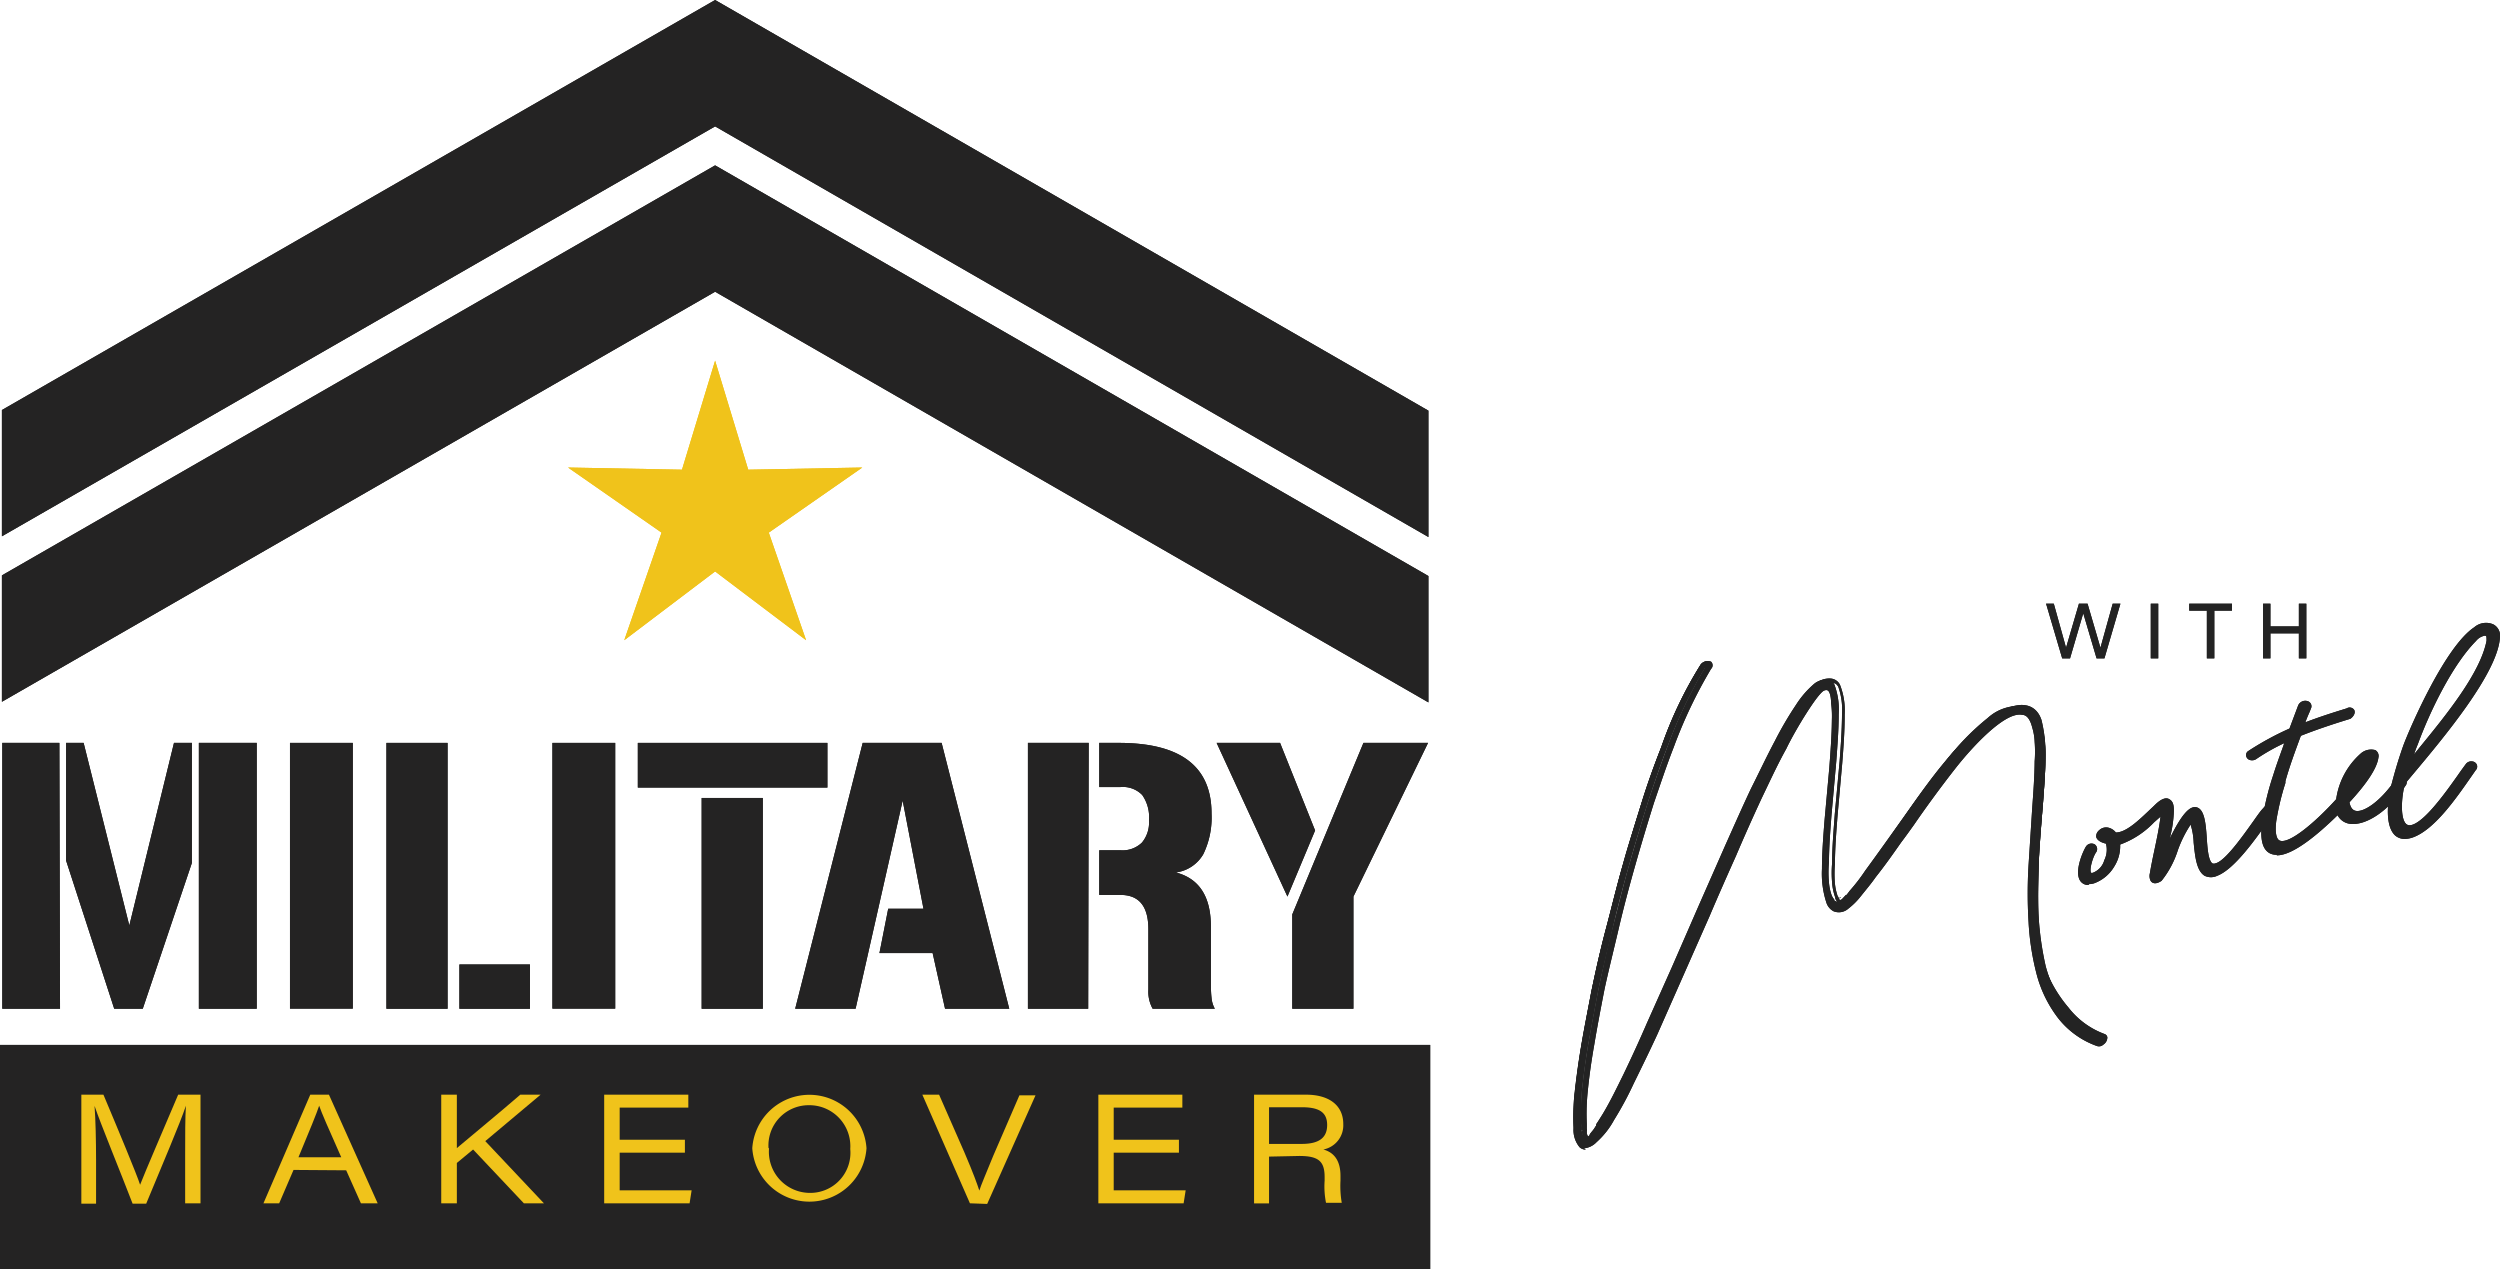 <?xml version="1.0" encoding="UTF-8"?> <svg xmlns="http://www.w3.org/2000/svg" width="197" height="100" viewBox="0 0 197 100"><defs><style> .a { fill: #242323; } .b { fill: #f0c31b; } .c { fill: #232323; } </style></defs><title>Asset 2</title><g><rect class="a" y="82.34" width="112.7" height="17.66"></rect><path class="b" d="M14.59,91.13c0-1.6,0-3.14.06-4h0c-.42,1.29-1.91,4.77-3.13,7.72H10.45c-.92-2.4-2.55-6.36-3-7.71h0c.08,1,.12,2.79.12,4.24v3.47H6.41V86.26H8.15c1.18,2.8,2.64,6.31,2.89,7.1h0c.41-1.06,1.89-4.48,3-7.1h1.76v8.56H14.59Z"></path><path class="b" d="M26.89,91.19c-1.05-2.36-1.54-3.48-1.74-4.06h0c-.18.56-.77,2-1.63,4.06Zm-3.76,1L22,94.82H20.76l3.69-8.56h1.47l3.84,8.56H28.44l-1.16-2.6Z"></path><path class="b" d="M34.77,86.26H36v4.21c1.31-1.11,3.41-2.83,5-4.21H42.6l-4.36,3.66,4.62,4.9H41.28l-4-4.24L36,91.64v3.18H34.77Z"></path><polygon class="b" points="53.97 90.83 48.83 90.83 48.83 93.8 54.5 93.8 54.34 94.82 47.61 94.82 47.61 86.26 54.24 86.26 54.24 87.28 48.83 87.28 48.83 89.81 53.97 89.81 53.97 90.83"></polygon><path class="b" d="M60.6,90.48A3.24,3.24,0,0,0,63.85,94,3.16,3.16,0,0,0,67,90.54a3.23,3.23,0,0,0-3.27-3.45,3.17,3.17,0,0,0-3.17,3.39m7.72,0a4.51,4.51,0,0,1-9,0,4.51,4.51,0,0,1,9,0"></path><path class="b" d="M76.43,94.82l-3.75-8.56H74L76,90.82c.72,1.69,1,2.47,1.17,3h0c.13-.42.52-1.33,1.1-2.75l2.06-4.76H81.6l-3.81,8.56Z"></path><polygon class="b" points="92.9 90.83 87.76 90.83 87.76 93.8 93.43 93.8 93.27 94.82 86.55 94.82 86.55 86.26 93.17 86.26 93.17 87.28 87.76 87.28 87.76 89.81 92.9 89.81 92.9 90.83"></polygon><path class="b" d="M100,90.14h2.58c1.34,0,2-.47,2-1.49s-.66-1.4-2-1.4H100Zm0,1v3.69H98.82V86.26h4.1c1.76,0,2.93.8,2.93,2.32a1.94,1.94,0,0,1-1.57,2c.57.16,1.35.59,1.35,2.08v.38a7.87,7.87,0,0,0,.1,1.74h-1.24a6.56,6.56,0,0,1-.11-1.74v-.29c0-1.26-.5-1.66-2-1.66Z"></path><path class="a" d="M20.23,79.49H15.67V58.54h4.56ZM9,79.49,5.21,67.82V58.54H6.59l3.6,14.39,3.52-14.39h1.41V68L11.25,79.49Zm-4.27,0H.18V58.54h4.5Z"></path><rect class="a" x="22.85" y="58.54" width="4.95" height="20.94"></rect><path class="a" d="M41.76,79.49H36.2V76h5.56Zm-6.49,0H30.45V58.54h4.82Z"></path><rect class="a" x="43.53" y="58.54" width="4.95" height="20.94"></rect><path class="a" d="M55.29,62.88h4.82V79.49H55.29Zm9.91-.82H50.26V58.54H65.2Z"></path><polygon class="a" points="74.2 58.54 79.53 79.49 74.47 79.49 73.49 75.1 69.3 75.1 69.99 71.61 72.77 71.61 71.13 63.09 67.42 79.49 62.66 79.49 67.98 58.54 74.2 58.54"></polygon><path class="a" d="M88.29,67a2.18,2.18,0,0,0,1.7-.61,2.47,2.47,0,0,0,.55-1.74,3.05,3.05,0,0,0-.53-2,2.12,2.12,0,0,0-1.72-.63H86.62V58.54h1.54q7.31,0,7.31,5.56a6.63,6.63,0,0,1-.65,3.21,2.94,2.94,0,0,1-2.16,1.44c1.84.48,2.76,1.9,2.76,4.28v4.61a8.77,8.77,0,0,0,.06,1.08,2.11,2.11,0,0,0,.25.77h-4.9A2.77,2.77,0,0,1,90.49,78V73.22c0-1.8-.73-2.7-2.2-2.7H86.62V67ZM85.75,79.49H81V58.54h4.79Z"></path><path class="a" d="M112.53,58.54l-5.88,12.11v8.84h-4.82V72.06l5.61-13.52Zm-8.9,6.9-2.18,5.21L95.87,58.54h5Z"></path><polygon class="b" points="56.35 28.42 58.96 37.01 67.95 36.84 60.58 41.97 63.52 50.45 56.35 45.03 49.19 50.45 52.13 41.97 44.76 36.84 53.74 37.01 56.35 28.42"></polygon><polygon class="a" points="112.56 45.39 56.35 13.03 56.35 13.03 56.35 13.03 0.15 45.34 0.15 55.3 56.35 22.99 112.56 55.35 112.56 45.39"></polygon><polygon class="a" points="112.56 32.36 56.35 0 56.35 0 56.35 0 0.15 32.31 0.15 42.26 56.35 9.96 112.56 42.32 112.56 32.36"></polygon><path class="c" d="M125.15,89.67s0,0,0,0Zm9.31-37.23a37.36,37.36,0,0,0-3,6.21c-.58,1.48-1.07,2.94-1.56,4.4-.51,1.62-1,3.23-1.46,4.85s-.91,3.3-1.31,5-.78,3.19-1.13,4.82c-.28,1.45-.57,3-.82,4.39-.21,1.24-.38,2.43-.51,3.66a19.51,19.51,0,0,0-.08,2.64l.06.47s0,.11,0,.19.07.11,0,0,0,.08,0,.12l.08.26.11.09v0l.11.09h0l0,0h0a.07.07,0,0,0,0,0l.08,0s0,0,.05,0l.19-.19h0s0,0,0,0l0-.06.15-.19a2.3,2.3,0,0,0,.3-.42.26.26,0,0,0,.06-.09s0,0,0-.09l.16-.24.37-.59c.6-1,1.11-2.07,1.62-3.1.64-1.33,1.23-2.61,1.83-4l2-4.48,2.11-4.84,2.11-4.79c.65-1.45,1.31-2.95,2-4.41.63-1.25,1.21-2.49,1.88-3.75a27.56,27.56,0,0,1,1.68-2.87,7.4,7.4,0,0,1,1.46-1.67,1.45,1.45,0,0,1,1-.28.71.71,0,0,1,.56.4,5.59,5.59,0,0,1,.33,2.31c0,1.24-.1,2.45-.19,3.7l-.37,4.15c-.1,1.29-.2,2.58-.21,3.86a8.43,8.43,0,0,0,0,1.51,3.91,3.91,0,0,0,.22,1.06,1.22,1.22,0,0,0,.2.32s0,.11,0,.07,0,0,0,0l.15.09s0,0,0,0l.08,0s0,0,0,0l.12,0s.05,0,.1-.1,0,0,0,0,.09-.06.13-.06l.34-.36s-.05,0,0,0a.07.07,0,0,1,.05,0l.25-.33a14.24,14.24,0,0,0,1.21-1.57c1-1.37,2-2.77,3-4.18s2.1-3,3.28-4.41A19,19,0,0,1,157,56.5c1.83-1.35,3.38-1.25,3.87.24a11.09,11.09,0,0,1,.32,2.67c0,1.24-.1,2.5-.19,3.75-.12,1.46-.25,2.92-.32,4.32s-.09,3-.05,4.47a24.21,24.21,0,0,0,.57,4.18,10.81,10.81,0,0,0,1.58,3.4,6.49,6.49,0,0,0,2.94,2.15c.27.1-.21.65-.44.54a6.6,6.6,0,0,1-2.92-2.08,9.54,9.54,0,0,1-1.67-3.34,21.38,21.38,0,0,1-.65-4.16,39.07,39.07,0,0,1,0-4.46l.28-4.36c.1-1.3.19-2.55.21-3.83a9.85,9.85,0,0,0,0-1.54,4.93,4.93,0,0,0-.21-1.19c-.87-3.44-5.07,1.33-6.43,3.09-1.19,1.5-2.27,3-3.3,4.5s-1.9,2.75-2.91,4.09c-.36.51-.76,1-1.15,1.48a5.16,5.16,0,0,1-1,.93.92.92,0,0,1-.93.2,1,1,0,0,1-.46-.54,7,7,0,0,1-.33-2.59c0-1.24.1-2.49.2-3.79l.37-4.18c.1-1.25.19-2.51.2-3.74a7.86,7.86,0,0,0-.05-1.38c-.07-.71-.14-1.41-.82-1.22s-2.59,3.54-3.16,4.7c-.72,1.31-1.31,2.59-1.95,3.92-.7,1.51-1.36,3-2,4.5s-1.44,3.21-2.11,4.79l-2.11,4.79-2,4.49c-.59,1.28-1.22,2.57-1.86,3.86A26.61,26.61,0,0,1,127,88a6.46,6.46,0,0,1-1.31,1.76c-.38.36-.91.59-1.24.3s-.36-.91-.42-1.42a19.16,19.16,0,0,1,.08-2.6c.14-1.26.31-2.5.52-3.74.25-1.44.54-2.94.82-4.39s.7-3.22,1.13-4.82.83-3.33,1.32-5,.94-3.23,1.45-4.81,1-3,1.57-4.44A31.64,31.64,0,0,1,134,52.39c.25-.34.74-.32.48,0"></path><path class="c" d="M145.73,70.43h0Zm.43.11v0a.08.08,0,0,0,0,0Zm-1.19.2.1,0a.24.24,0,0,0-.1-.05Zm.13,0h0m0,0,0,.06h0l0-.06Zm-.16.13h0v0Zm.31.33v0l0,0h-.05Zm-1.32-17.39a.63.63,0,0,1,.38.11c.35.24.4.8.45,1.34a7.48,7.48,0,0,1,.05,1.41c0,1.24-.1,2.52-.19,3.75l-.38,4.18c-.09,1.18-.19,2.51-.2,3.77a6.75,6.75,0,0,0,.32,2.51.75.75,0,0,0,.35.42.58.58,0,0,0,.5-.06h0l-.2,0,0-.06-.09,0-.07,0h0a.34.34,0,0,1-.1-.16,1,1,0,0,1-.13-.21.22.22,0,0,0,0-.08,4.3,4.3,0,0,1-.25-1.18,8.75,8.75,0,0,1,0-1.53c0-1.28.12-2.6.21-3.87l.38-4.15c.09-1.19.18-2.42.19-3.68v-.08a5.37,5.37,0,0,0-.3-2.14c-.12-.17-.2-.26-.38-.27a.91.91,0,0,0-.54.11h.15m15.21,2a1.24,1.24,0,0,1,.27,0c.55.11.94.57,1.14,1.35a5.87,5.87,0,0,1,.21,1.23,10.37,10.37,0,0,1,0,1.58c0,1.22-.1,2.41-.21,3.83l-.28,4.35a38.53,38.53,0,0,0,0,4.43,21,21,0,0,0,.65,4.12A9.23,9.23,0,0,0,162.57,80a6.39,6.39,0,0,0,2.81,2,.45.45,0,0,0,.19-.16,6.81,6.81,0,0,1-2.94-2.18A11.23,11.23,0,0,1,161,76.19a25.64,25.64,0,0,1-.57-4.22c0-1.44,0-2.89.05-4.49.07-1.42.19-2.9.31-4.34.1-1.26.19-2.51.2-3.73v-.07a9.93,9.93,0,0,0-.31-2.54,1.36,1.36,0,0,0-.88-1,3.16,3.16,0,0,0-2.64.84l-.65.53a4.75,4.75,0,0,1,2.63-1.39m-16.42-1c-.2.25-.39.51-.56.75l0,.07a29.25,29.25,0,0,0-1.66,2.84c-.45.84-.86,1.68-1.26,2.5l-.62,1.25c-.56,1.17-1.1,2.37-1.62,3.53l-.39.87-6.2,14.11c-.42,1-.84,1.87-1.26,2.78.37-.76.74-1.53,1.08-2.29l4.09-9.28c.62-1.44,1.33-3.06,2.11-4.79.61-1.39,1.31-3,2-4.5l.33-.7c.53-1.1,1-2.15,1.62-3.24a33.75,33.75,0,0,1,2.36-3.9M127.89,86l-.21.41.21-.41M125,89.59s0,0,0,0l0,0Zm0,.06h0Zm.49.12-.06,0a.09.09,0,0,0,.06,0m8.67-37.24a32.65,32.65,0,0,0-3.05,6.41c-.57,1.47-1.06,2.93-1.56,4.43s-1,3.19-1.45,4.8c-.5,1.76-.93,3.4-1.31,5s-.76,3.11-1.09,4.62l0,.2c-.26,1.35-.57,2.9-.82,4.38-.21,1.24-.38,2.46-.52,3.72a17.88,17.88,0,0,0-.07,2.57v.12a1.94,1.94,0,0,0,.33,1.15c.14.12.35.08.57,0h0l0,0h-.18l-.11-.1,0-.07-.08-.06-.06-.1-.09-.3a.26.26,0,0,1,0-.17l0,0a.28.28,0,0,0,0-.09.12.12,0,0,0,.05.09l-.07-.14-.06-.46a19.43,19.43,0,0,1,.08-2.69c.13-1.23.3-2.43.51-3.67.26-1.51.57-3.11.82-4.41.32-1.48.69-3.16,1.13-4.83s.82-3.28,1.32-5,.94-3.22,1.46-4.86c.48-1.44,1-2.92,1.56-4.41a37.33,37.33,0,0,1,2.86-6m-9.36,37.93a.71.71,0,0,1-.5-.19,2.14,2.14,0,0,1-.48-1.44l0-.12a17.66,17.66,0,0,1,.08-2.65c.14-1.28.31-2.51.52-3.75.25-1.49.56-3,.82-4.4l.05-.21c.33-1.51.67-3.09,1.08-4.63s.82-3.25,1.32-5c.43-1.62,1-3.27,1.46-4.82s1-3,1.57-4.45a32.3,32.3,0,0,1,3.1-6.52.68.68,0,0,1,.84-.27.39.39,0,0,1,0,.57,37,37,0,0,0-2.94,6.17c-.58,1.48-1.08,3-1.56,4.39-.51,1.63-1,3.26-1.45,4.84s-.92,3.33-1.31,5-.81,3.34-1.13,4.82c-.25,1.28-.56,2.88-.81,4.38-.22,1.24-.39,2.43-.51,3.64a17,17,0,0,0-.08,2.61l0,.4a.4.4,0,0,1,0,.19l0,.07v0a.62.62,0,0,1,0,.1l.06.17.06.06,0,.08a.18.18,0,0,1,.09-.08l.16-.17h0l0,0,.13-.17a2.77,2.77,0,0,0,.29-.4l.27-.43.37-.59c.59-1,1.11-2.08,1.61-3.08.64-1.34,1.22-2.6,1.83-4l6.59-15c.53-1.17,1.07-2.37,1.63-3.55l.62-1.25c.4-.82.81-1.66,1.26-2.51a30.07,30.07,0,0,1,1.69-2.88l0-.08a7.61,7.61,0,0,1,1.47-1.65,1.65,1.65,0,0,1,1.12-.32.89.89,0,0,1,.7.49,5.51,5.51,0,0,1,.37,2.35v.09c0,1.28-.1,2.58-.19,3.72l-.37,4.15c-.1,1.26-.2,2.57-.21,3.84a9.19,9.19,0,0,0,0,1.48,4.2,4.2,0,0,0,.21,1s0,0,.05.08a.42.42,0,0,0,.09.14l0,.08.13.07h0l0,0h0v0l.15-.1a.1.1,0,0,1,.05,0l.27-.29h0l0,0h0a.38.38,0,0,1,.1-.12l.22-.29a12.48,12.48,0,0,0,1.2-1.56c.59-.8,1.15-1.6,1.7-2.38.41-.6.84-1.21,1.27-1.81,1.19-1.72,2.24-3.13,3.3-4.42a19,19,0,0,1,3.3-3.41,3.62,3.62,0,0,1,3.05-.9,1.8,1.8,0,0,1,1.17,1.25,10,10,0,0,1,.33,2.65v.08c0,1.24-.11,2.51-.2,3.73-.12,1.48-.24,3-.32,4.37-.05,1.59-.09,3-.05,4.45a24.5,24.5,0,0,0,.57,4.13A10.54,10.54,0,0,0,163,79.4a6.39,6.39,0,0,0,2.84,2.08.33.33,0,0,1,.22.26.69.69,0,0,1-.32.58.5.5,0,0,1-.52.1,6.74,6.74,0,0,1-3-2.14,9.72,9.72,0,0,1-1.71-3.42,20.56,20.56,0,0,1-.66-4.21,37.21,37.21,0,0,1,0-4.48l.28-4.37c.1-1.41.19-2.59.2-3.81a9.57,9.57,0,0,0,0-1.52,4.52,4.52,0,0,0-.19-1.14c-.16-.63-.42-1-.8-1-1.37-.28-4,2.62-5.24,4.2s-2.44,3.24-3.29,4.48c-.33.46-.65.91-1,1.37-.63.9-1.29,1.84-2,2.73-.36.52-.77,1-1.16,1.49a5.5,5.5,0,0,1-1,1,1.12,1.12,0,0,1-1.16.21,1.18,1.18,0,0,1-.56-.65,7.32,7.32,0,0,1-.36-2.68c0-1.28.11-2.62.2-3.8l.38-4.19c.09-1.22.19-2.49.2-3.72a7.87,7.87,0,0,0-.06-1.36c0-.4-.08-.89-.26-1,0,0-.09-.07-.27,0-.48.14-2.3,3.12-3,4.59-.6,1.08-1.09,2.12-1.62,3.23l-.33.69c-.71,1.53-1.41,3.1-2,4.49-.78,1.74-1.49,3.35-2.1,4.79l-4.1,9.28c-.57,1.24-1.19,2.51-1.79,3.73l-.07.14a26.43,26.43,0,0,1-1.56,2.9A6.47,6.47,0,0,1,125.81,90a1.58,1.58,0,0,1-1,.49"></path><path class="c" d="M165,67c-.31.46-.83,2.13,0,2a2.18,2.18,0,0,0,1.16-2.67c-.28-.06-1.07-.29-.52-.73a.72.72,0,0,1,1,.26c1.09.08,2.45-1.37,3.45-2.34.75-.68,1.07-.31,1,.41a31.08,31.08,0,0,1-.8,4.23c.55-1.31,2-4.64,2.78-4.34,1,.34.12,4.75,1.56,4.44,1.15-.24,3.18-3.63,3.87-4.45.25-.29.72-.16.42.23-.76,1-2.8,4.18-4.28,4.74-1.91.73-1.34-3-1.87-4s-1.74,3.68-2.58,4.34c-.18.12-.44.21-.54.08a.73.73,0,0,1,0-.44c.25-1.48.75-3.34.9-5-1.2.94-2.24,2.24-3.72,2.56A3.14,3.14,0,0,1,165,69.4c-1.53.41-.85-1.81-.37-2.63.21-.28.64-.14.42.23"></path><path class="c" d="M178.82,63.84a.21.21,0,0,0-.08.06c-.17.2-.43.58-.74,1-.41.59-.81,1.16-1.2,1.66.62-.76,1.2-1.59,1.62-2.18l.39-.55h0M166,65.64a.43.43,0,0,0-.25.09.41.41,0,0,0-.11.11,1.3,1.3,0,0,0,.54.22l.14.1a2.09,2.09,0,0,1-.06,1.79l0,.07a.41.41,0,0,0,0-.09,2.22,2.22,0,0,0,.37-1.6l.17-.27.21,0a1.82,1.82,0,0,1-.4,0l-.17-.09a.7.7,0,0,0-.41-.3H166m6.67-1.24a.39.39,0,0,1,.36.25,4.86,4.86,0,0,1,.31,1.61c.08.88.19,2,.65,2.27a.73.73,0,0,0,.63,0l.3-.14-.18.05a.72.72,0,0,1-.61-.12c-.48-.36-.55-1.34-.62-2.38-.05-.77-.13-1.84-.45-2-.07,0-.25,0-.62.49a.44.44,0,0,1,.21-.07Zm-2.21-.85.36.19a29.77,29.77,0,0,1-.57,3.31c-.13.61-.25,1.19-.34,1.72a1.54,1.54,0,0,0,0,.24.67.67,0,0,0,.24-.11,8.57,8.57,0,0,0,1.14-2.24l.26-.61c-.28.56-.6,1.26-1,2.15l-.43-.12c.1-.6.24-1.17.37-1.72a11.6,11.6,0,0,0,.42-2.48c0-.37-.08-.51-.13-.54s-.23,0-.54.3l-.27.26-.44.43c.3-.27.6-.54.92-.78m-5.63,3.29a.27.27,0,0,0-.07.06c-.36.62-.71,1.83-.43,2.21.09.12.27.14.53.08a.49.49,0,0,1-.42-.22c-.34-.5.14-1.74.37-2.09l0,0m-.22,2.83a.76.76,0,0,1-.63-.29c-.52-.68.12-2.23.41-2.72a.52.52,0,0,1,.71-.19.45.45,0,0,1,.09.64h0c-.25.37-.54,1.36-.38,1.6,0,0,0,0,.12,0a1.48,1.48,0,0,0,.92-1,1.87,1.87,0,0,0,.13-1.3c-.34-.08-.7-.24-.77-.54,0-.13,0-.33.27-.55a.79.79,0,0,1,.65-.18,1.07,1.07,0,0,1,.63.39c.89,0,2-1.16,2.9-2l.28-.27c.42-.38.76-.5,1-.37s.41.32.39,1a9.59,9.59,0,0,1-.33,2.13c.95-1.94,1.61-2.66,2.17-2.46s.67,1.19.75,2.34c.05.81.12,1.82.44,2.06a.32.32,0,0,0,.25,0c.76-.17,2.15-2.15,3-3.34.31-.44.58-.83.76-1a.57.57,0,0,1,.77-.15.44.44,0,0,1,0,.65c-.1.14-.23.33-.39.54-1,1.41-2.66,3.77-4,4.28a1.15,1.15,0,0,1-1,0c-.64-.4-.75-1.52-.86-2.61a5.35,5.35,0,0,0-.24-1.42,9.4,9.4,0,0,0-1,2,7.53,7.53,0,0,1-1.29,2.43c-.37.25-.69.26-.86,0a.87.87,0,0,1-.06-.6c.09-.54.21-1.13.34-1.74.19-.9.39-1.83.5-2.72l-.51.45a7,7,0,0,1-2.67,1.75,3,3,0,0,1-.46,1.72A3.05,3.05,0,0,1,165,69.61a1.55,1.55,0,0,1-.4.06"></path><path class="c" d="M185.61,60.69a5.52,5.52,0,0,0-.75,1.55,15.29,15.29,0,0,0,1.07-1.46c.85-1.38.2-.84-.32-.09m-4.39-5c.13-.34.7-.26.61,0l-.12.31c-.19.44-.37.87-.51,1.3,1.22-.5,2.46-.89,3.71-1.28.36-.19.51.17.11.42-1.33.4-2.71.86-4,1.38-.46,1.26-.92,2.47-1.25,3.69a21.38,21.38,0,0,0-.77,3.16c-.55,4.21,3.69,0,5.15-1.59a5.62,5.62,0,0,1,1.84-3.5c.38-.32,1.15-.53,1.06.09-.13.94-1.18,2.28-2.29,3.48.22,1.9,2.34.89,4-1.59.2-.28.62-.05.42.23-1.92,2.88-4.58,3.69-5,2-2.53,2.54-6.41,5.6-5.74.84a22.17,22.17,0,0,1,.85-3.49c.31-1,.7-2,1-3a17.94,17.94,0,0,0-2.67,1.45c-.36.28-.64-.1-.42-.23a22.12,22.12,0,0,1,3.29-1.78Z"></path><path class="c" d="M185,62.38l-.4-.19a6,6,0,0,1,.79-1.63h0c.7-1,.93-.88,1-.81s.11.43-.33,1.15A16.48,16.48,0,0,1,185,62.38m4-.72a.05.05,0,0,0,0,0,8.81,8.81,0,0,1-1.83,2,8,8,0,0,0,1.88-2h0m-2.28-2.17a1,1,0,0,0-.6.26,5.43,5.43,0,0,0-1.77,3.37l0,.11c-.33.36-.94,1-1.65,1.67.43-.37.88-.8,1.34-1.27l.38.1a.86.86,0,0,0,.73.69,2.11,2.11,0,0,0,1.1-.18,1.59,1.59,0,0,1-.87.09c-.32-.08-.72-.35-.82-1.16l.06-.18c1.72-1.84,2.17-2.84,2.24-3.35,0-.07,0-.12,0-.13l-.07,0m-6.5-1.55.29.26c-.1.31-.21.62-.32.92-.25.7-.5,1.41-.71,2.09a21,21,0,0,0-.85,3.45c-.17,1.22,0,2,.37,2.18s1,0,1.75-.49a1.7,1.7,0,0,1-1.47.29c-.5-.23-.67-.88-.53-2a22.33,22.33,0,0,1,.74-3.06l0-.13c.31-1.14.73-2.25,1.16-3.43l.1-.28.13-.13.33-.13-.26-.25c.14-.44.33-.89.51-1.32l.1-.25h-.08c-.05,0-.08,0-.09.07l-.72,1.91-.12.13-.37.16m-.92,9.41a1.18,1.18,0,0,1-.5-.11c-.62-.31-.82-1.17-.61-2.64a21.48,21.48,0,0,1,.86-3.53c.21-.68.47-1.4.72-2.09l.15-.43a15.72,15.72,0,0,0-2.16,1.22.6.6,0,0,1-.6.09.41.41,0,0,1-.25-.36.37.37,0,0,1,.19-.34,23.1,23.1,0,0,1,3.23-1.76l.68-1.81a.61.61,0,0,1,.75-.35.42.42,0,0,1,.29.51l-.13.33c-.12.27-.24.55-.34.83,1.09-.42,2.19-.77,3.26-1.1a.43.43,0,0,1,.59.12c.11.19,0,.49-.3.7l0,0c-1.51.46-2.79.9-3.9,1.34l-.07.18c-.43,1.17-.84,2.28-1.15,3.4l0,.14a20.6,20.6,0,0,0-.72,3c-.11.86,0,1.41.26,1.53.71.33,2.77-1.38,4.46-3.25a5.89,5.89,0,0,1,1.91-3.58,1.24,1.24,0,0,1,1.18-.29.54.54,0,0,1,.24.59c-.11.82-.88,2-2.28,3.52.07.39.23.61.47.67.6.15,1.92-.66,3.15-2.46a.51.51,0,0,1,.71-.13.42.42,0,0,1,.08.62c-1.29,1.94-3.07,3.15-4.35,3a1.29,1.29,0,0,1-1-.68c-1.57,1.54-3.52,3.16-4.77,3.16"></path><path class="c" d="M195,50.36c-2.06,2.08-3.85,6-4.64,8.2a17.43,17.43,0,0,0-.64,1.93c2.29-2.88,5.89-6.88,6.48-10,.16-.83-.53-.88-1.2-.18m-.45,10c.2-.24.66-.07.42.22-1.13,1.6-3,4.6-4.88,5.24-2.16.7-1.69-2.67-1.41-3.76s.6-2.2,1-3.28c.79-2.08,3.43-7.78,5.47-9.14.87-.62,1.72-.25,1.68.59-.16,3-5.3,8.87-7.48,11.49-.57,2.35-.33,5.6,2.78,1.91.94-1.12,1.67-2.23,2.43-3.27"></path><path class="c" d="M195.81,50.09a1.16,1.16,0,0,0-.7.42h0c-1.87,1.89-3.64,5.56-4.58,8.12q-.17.4-.3.81c.12-.15.25-.3.37-.46,2.16-2.64,4.85-5.94,5.34-8.49,0-.2,0-.36-.05-.39l-.07,0m-6,10.54-.39-.2a17.14,17.14,0,0,1,.65-2c1-2.6,2.76-6.33,4.69-8.28.46-.48,1-.66,1.29-.49.13.06.41.28.29.87-.51,2.67-3.24,6-5.43,8.69l-1.1,1.36m4.83-.16-.65.9c-.54.77-1.11,1.57-1.78,2.37a10.28,10.28,0,0,1-.94,1,21.11,21.11,0,0,0,3-3.72c.14-.2.27-.4.4-.57l-.06,0M196,49.52a1.35,1.35,0,0,0-.73.27c-2,1.35-4.66,7.1-5.39,9a32.16,32.16,0,0,0-1,3.25c-.26,1-.44,2.84.17,3.4a.9.9,0,0,0,.95.09,3,3,0,0,0,.65-.32,1.15,1.15,0,0,1-1.13.15c-.94-.47-.7-2.59-.41-3.77l0-.09.6-.71c2.33-2.79,6.68-8,6.83-10.64a.59.59,0,0,0-.29-.59.65.65,0,0,0-.31-.08M189.5,66.11a1.13,1.13,0,0,1-.79-.3c-1-1-.33-3.72-.3-3.84.32-1.25.65-2.33,1-3.3.56-1.47,3.29-7.74,5.56-9.24a1.42,1.42,0,0,1,1.5-.23,1,1,0,0,1,.53,1c-.16,2.82-4.4,7.88-6.94,10.91l-.56.67c-.37,1.54-.28,3,.2,3.21.18.1.78.14,2.2-1.55.66-.78,1.22-1.57,1.76-2.33.22-.32.44-.62.66-.92h0a.54.54,0,0,1,.51-.19.44.44,0,0,1,.35.27.41.41,0,0,1-.1.43l-.39.56c-1.15,1.65-2.87,4.15-4.59,4.74a2.08,2.08,0,0,1-.61.11"></path><polygon class="c" points="161.23 47.57 161.84 47.57 162.8 51.02 162.81 51.02 163.82 47.57 164.5 47.57 165.51 51.02 165.52 51.02 166.48 47.57 167.09 47.57 165.83 51.88 165.21 51.88 164.17 48.36 164.15 48.36 163.12 51.88 162.5 51.88 161.23 47.57"></polygon><rect class="c" x="169.48" y="47.57" width="0.59" height="4.31"></rect><polygon class="c" points="173.9 48.12 172.51 48.12 172.51 47.57 175.88 47.57 175.88 48.12 174.49 48.12 174.49 51.88 173.9 51.88 173.9 48.12"></polygon><polygon class="c" points="178.33 47.57 178.91 47.57 178.91 49.36 181.15 49.36 181.15 47.57 181.74 47.57 181.74 51.88 181.15 51.88 181.15 49.91 178.91 49.91 178.91 51.88 178.33 51.88 178.33 47.57"></polygon><rect class="a" y="82.34" width="112.7" height="17.66"></rect><path class="b" d="M14.59,91.13c0-1.6,0-3.14.06-4h0c-.42,1.29-1.91,4.77-3.13,7.72H10.45c-.92-2.4-2.55-6.36-3-7.71h0c.08,1,.12,2.79.12,4.24v3.47H6.41V86.26H8.15c1.18,2.8,2.64,6.31,2.89,7.1h0c.41-1.06,1.89-4.48,3-7.1h1.76v8.56H14.59Z"></path><path class="b" d="M26.89,91.19c-1.05-2.36-1.54-3.48-1.74-4.06h0c-.18.56-.77,2-1.63,4.06Zm-3.76,1L22,94.82H20.76l3.69-8.56h1.47l3.84,8.56H28.44l-1.16-2.6Z"></path><path class="b" d="M34.77,86.26H36v4.21c1.31-1.11,3.41-2.83,5-4.21H42.6l-4.36,3.66,4.62,4.9H41.28l-4-4.24L36,91.64v3.18H34.77Z"></path><polygon class="b" points="53.97 90.83 48.83 90.83 48.83 93.8 54.5 93.8 54.34 94.82 47.61 94.82 47.61 86.26 54.24 86.26 54.24 87.28 48.83 87.28 48.83 89.81 53.97 89.81 53.97 90.83"></polygon><path class="b" d="M60.6,90.48A3.24,3.24,0,0,0,63.85,94,3.16,3.16,0,0,0,67,90.54a3.23,3.23,0,0,0-3.27-3.45,3.17,3.17,0,0,0-3.17,3.39m7.72,0a4.51,4.51,0,0,1-9,0,4.51,4.51,0,0,1,9,0"></path><path class="b" d="M76.43,94.82l-3.75-8.56H74L76,90.82c.72,1.69,1,2.47,1.17,3h0c.13-.42.52-1.33,1.1-2.75l2.06-4.76H81.6l-3.81,8.56Z"></path><polygon class="b" points="92.9 90.83 87.76 90.83 87.76 93.8 93.43 93.8 93.27 94.82 86.55 94.82 86.55 86.26 93.17 86.26 93.17 87.28 87.76 87.28 87.76 89.81 92.9 89.81 92.9 90.83"></polygon><path class="b" d="M100,90.14h2.58c1.34,0,2-.47,2-1.49s-.66-1.4-2-1.4H100Zm0,1v3.69H98.82V86.26h4.1c1.76,0,2.93.8,2.93,2.32a1.94,1.94,0,0,1-1.57,2c.57.16,1.35.59,1.35,2.08v.38a7.87,7.87,0,0,0,.1,1.74h-1.24a6.56,6.56,0,0,1-.11-1.74v-.29c0-1.26-.5-1.66-2-1.66Z"></path><path class="a" d="M20.23,79.49H15.67V58.54h4.56ZM9,79.49,5.21,67.82V58.54H6.59l3.6,14.39,3.52-14.39h1.41V68L11.25,79.49Zm-4.27,0H.18V58.54h4.5Z"></path><rect class="a" x="22.85" y="58.54" width="4.95" height="20.94"></rect><path class="a" d="M41.76,79.49H36.2V76h5.56Zm-6.49,0H30.45V58.54h4.82Z"></path><rect class="a" x="43.53" y="58.54" width="4.95" height="20.94"></rect><path class="a" d="M55.29,62.88h4.82V79.49H55.29Zm9.91-.82H50.26V58.54H65.2Z"></path><polygon class="a" points="74.2 58.54 79.53 79.49 74.47 79.49 73.49 75.1 69.3 75.1 69.99 71.61 72.77 71.61 71.13 63.09 67.42 79.49 62.66 79.49 67.98 58.54 74.2 58.54"></polygon><path class="a" d="M88.29,67a2.18,2.18,0,0,0,1.7-.61,2.47,2.47,0,0,0,.55-1.74,3.05,3.05,0,0,0-.53-2,2.12,2.12,0,0,0-1.72-.63H86.62V58.54h1.54q7.31,0,7.31,5.56a6.63,6.63,0,0,1-.65,3.21,2.94,2.94,0,0,1-2.16,1.44c1.84.48,2.76,1.9,2.76,4.28v4.61a8.77,8.77,0,0,0,.06,1.08,2.11,2.11,0,0,0,.25.77h-4.9A2.77,2.77,0,0,1,90.49,78V73.22c0-1.8-.73-2.7-2.2-2.7H86.62V67ZM85.75,79.49H81V58.54h4.79Z"></path><path class="a" d="M112.53,58.54l-5.88,12.11v8.84h-4.82V72.06l5.61-13.52Zm-8.9,6.9-2.18,5.21L95.87,58.54h5Z"></path><polygon class="b" points="56.35 28.42 58.96 37.01 67.95 36.84 60.58 41.97 63.52 50.45 56.35 45.03 49.19 50.45 52.13 41.97 44.76 36.84 53.74 37.01 56.35 28.42"></polygon><polygon class="a" points="112.56 45.39 56.35 13.03 56.35 13.03 56.35 13.03 0.15 45.34 0.15 55.3 56.35 22.99 112.56 55.35 112.56 45.39"></polygon><polygon class="a" points="112.56 32.36 56.35 0 56.35 0 56.35 0 0.15 32.31 0.15 42.26 56.35 9.96 112.56 42.32 112.56 32.36"></polygon><path class="c" d="M125.15,89.67s0,0,0,0Zm9.31-37.23a37.36,37.36,0,0,0-3,6.21c-.58,1.48-1.07,2.94-1.56,4.4-.51,1.62-1,3.23-1.46,4.85s-.91,3.3-1.31,5-.78,3.19-1.13,4.82c-.28,1.45-.57,3-.82,4.39-.21,1.24-.38,2.43-.51,3.66a19.51,19.51,0,0,0-.08,2.64l.06.47s0,.11,0,.19.07.11,0,0,0,.08,0,.12l.08.26.11.09v0l.11.09h0l0,0h0a.07.07,0,0,0,0,0l.08,0s0,0,.05,0l.19-.19h0s0,0,0,0l0-.06.15-.19a2.3,2.3,0,0,0,.3-.42.26.26,0,0,0,.06-.09s0,0,0-.09l.16-.24.37-.59c.6-1,1.11-2.07,1.62-3.1.64-1.33,1.23-2.61,1.83-4l2-4.48,2.11-4.84,2.11-4.79c.65-1.45,1.31-2.95,2-4.41.63-1.25,1.21-2.49,1.88-3.75a27.56,27.56,0,0,1,1.68-2.87,7.4,7.4,0,0,1,1.46-1.67,1.45,1.45,0,0,1,1-.28.71.71,0,0,1,.56.4,5.59,5.59,0,0,1,.33,2.31c0,1.24-.1,2.45-.19,3.7l-.37,4.15c-.1,1.29-.2,2.58-.21,3.86a8.43,8.43,0,0,0,0,1.51,3.91,3.91,0,0,0,.22,1.06,1.22,1.22,0,0,0,.2.32s0,.11,0,.07,0,0,0,0l.15.09s0,0,0,0l.08,0s0,0,0,0l.12,0s.05,0,.1-.1,0,0,0,0,.09-.06.13-.06l.34-.36s-.05,0,0,0a.07.07,0,0,1,.05,0l.25-.33a14.24,14.24,0,0,0,1.21-1.57c1-1.37,2-2.77,3-4.18s2.1-3,3.28-4.41A19,19,0,0,1,157,56.5c1.83-1.35,3.38-1.25,3.87.24a11.09,11.09,0,0,1,.32,2.67c0,1.24-.1,2.5-.19,3.75-.12,1.46-.25,2.92-.32,4.32s-.09,3-.05,4.47a24.21,24.21,0,0,0,.57,4.18,10.81,10.81,0,0,0,1.58,3.4,6.49,6.49,0,0,0,2.94,2.15c.27.1-.21.65-.44.54a6.6,6.6,0,0,1-2.92-2.08,9.54,9.54,0,0,1-1.67-3.34,21.38,21.38,0,0,1-.65-4.16,39.07,39.07,0,0,1,0-4.46l.28-4.36c.1-1.3.19-2.55.21-3.83a9.85,9.85,0,0,0,0-1.54,4.93,4.93,0,0,0-.21-1.19c-.87-3.44-5.07,1.33-6.43,3.09-1.19,1.5-2.27,3-3.3,4.5s-1.9,2.75-2.91,4.09c-.36.51-.76,1-1.15,1.48a5.16,5.16,0,0,1-1,.93.92.92,0,0,1-.93.2,1,1,0,0,1-.46-.54,7,7,0,0,1-.33-2.59c0-1.24.1-2.49.2-3.79l.37-4.18c.1-1.25.19-2.51.2-3.74a7.86,7.86,0,0,0-.05-1.38c-.07-.71-.14-1.41-.82-1.22s-2.59,3.54-3.16,4.7c-.72,1.31-1.31,2.59-1.95,3.92-.7,1.51-1.36,3-2,4.5s-1.44,3.21-2.11,4.79l-2.11,4.79-2,4.49c-.59,1.28-1.22,2.57-1.86,3.86A26.61,26.61,0,0,1,127,88a6.46,6.46,0,0,1-1.31,1.76c-.38.36-.91.59-1.24.3s-.36-.91-.42-1.42a19.16,19.16,0,0,1,.08-2.6c.14-1.26.31-2.5.52-3.74.25-1.44.54-2.94.82-4.39s.7-3.22,1.13-4.82.83-3.33,1.32-5,.94-3.23,1.45-4.81,1-3,1.57-4.44A31.64,31.64,0,0,1,134,52.39c.25-.34.74-.32.48,0"></path><path class="c" d="M145.73,70.43h0Zm.43.11v0a.08.08,0,0,0,0,0Zm-1.19.2.1,0a.24.24,0,0,0-.1-.05Zm.13,0h0m0,0,0,.06h0l0-.06Zm-.16.13h0v0Zm.31.33v0l0,0h-.05Zm-1.32-17.39a.63.63,0,0,1,.38.11c.35.24.4.8.45,1.34a7.48,7.48,0,0,1,.05,1.41c0,1.24-.1,2.52-.19,3.75l-.38,4.18c-.09,1.18-.19,2.51-.2,3.77a6.75,6.75,0,0,0,.32,2.51.75.75,0,0,0,.35.42.58.58,0,0,0,.5-.06h0l-.2,0,0-.06-.09,0-.07,0h0a.34.34,0,0,1-.1-.16,1,1,0,0,1-.13-.21.22.22,0,0,0,0-.08,4.3,4.3,0,0,1-.25-1.18,8.75,8.75,0,0,1,0-1.53c0-1.28.12-2.6.21-3.87l.38-4.15c.09-1.19.18-2.42.19-3.68v-.08a5.37,5.37,0,0,0-.3-2.14c-.12-.17-.2-.26-.38-.27a.91.91,0,0,0-.54.11h.15m15.21,2a1.24,1.24,0,0,1,.27,0c.55.11.94.57,1.14,1.35a5.87,5.87,0,0,1,.21,1.23,10.37,10.37,0,0,1,0,1.58c0,1.22-.1,2.41-.21,3.83l-.28,4.35a38.53,38.53,0,0,0,0,4.43,21,21,0,0,0,.65,4.12A9.23,9.23,0,0,0,162.57,80a6.39,6.39,0,0,0,2.81,2,.45.45,0,0,0,.19-.16,6.81,6.81,0,0,1-2.94-2.18A11.23,11.23,0,0,1,161,76.19a25.64,25.64,0,0,1-.57-4.22c0-1.44,0-2.89.05-4.49.07-1.42.19-2.9.31-4.34.1-1.26.19-2.51.2-3.73v-.07a9.93,9.93,0,0,0-.31-2.54,1.36,1.36,0,0,0-.88-1,3.16,3.16,0,0,0-2.64.84l-.65.53a4.75,4.75,0,0,1,2.63-1.39m-16.42-1c-.2.25-.39.51-.56.75l0,.07a29.25,29.25,0,0,0-1.66,2.84c-.45.84-.86,1.68-1.26,2.5l-.62,1.25c-.56,1.17-1.1,2.37-1.62,3.53l-.39.87-6.2,14.11c-.42,1-.84,1.87-1.26,2.78.37-.76.74-1.53,1.08-2.29l4.09-9.28c.62-1.44,1.33-3.06,2.11-4.79.61-1.39,1.31-3,2-4.5l.33-.7c.53-1.1,1-2.15,1.62-3.24a33.75,33.75,0,0,1,2.36-3.9M127.89,86l-.21.41.21-.41M125,89.59s0,0,0,0l0,0Zm0,.06h0Zm.49.12-.06,0a.09.09,0,0,0,.06,0m8.67-37.24a32.65,32.65,0,0,0-3.05,6.41c-.57,1.47-1.06,2.93-1.56,4.43s-1,3.19-1.45,4.8c-.5,1.76-.93,3.4-1.31,5s-.76,3.11-1.09,4.62l0,.2c-.26,1.35-.57,2.9-.82,4.38-.21,1.24-.38,2.46-.52,3.72a17.88,17.88,0,0,0-.07,2.57v.12a1.94,1.94,0,0,0,.33,1.15c.14.12.35.08.57,0h0l0,0h-.18l-.11-.1,0-.07-.08-.06-.06-.1-.09-.3a.26.26,0,0,1,0-.17l0,0a.28.28,0,0,0,0-.09.12.12,0,0,0,.05.09l-.07-.14-.06-.46a19.43,19.43,0,0,1,.08-2.69c.13-1.23.3-2.43.51-3.67.26-1.51.57-3.11.82-4.41.32-1.48.69-3.16,1.13-4.83s.82-3.28,1.32-5,.94-3.22,1.46-4.86c.48-1.44,1-2.92,1.56-4.41a37.33,37.33,0,0,1,2.86-6m-9.36,37.93a.71.71,0,0,1-.5-.19,2.14,2.14,0,0,1-.48-1.44l0-.12a17.66,17.66,0,0,1,.08-2.65c.14-1.28.31-2.51.52-3.75.25-1.49.56-3,.82-4.4l.05-.21c.33-1.51.67-3.09,1.08-4.63s.82-3.25,1.32-5c.43-1.62,1-3.27,1.46-4.82s1-3,1.57-4.45a32.3,32.3,0,0,1,3.1-6.52.68.68,0,0,1,.84-.27.39.39,0,0,1,0,.57,37,37,0,0,0-2.94,6.17c-.58,1.48-1.08,3-1.56,4.39-.51,1.63-1,3.26-1.45,4.84s-.92,3.33-1.31,5-.81,3.34-1.13,4.82c-.25,1.28-.56,2.88-.81,4.38-.22,1.24-.39,2.43-.51,3.64a17,17,0,0,0-.08,2.61l0,.4a.4.4,0,0,1,0,.19l0,.07v0a.62.62,0,0,1,0,.1l.06.17.06.06,0,.08a.18.18,0,0,1,.09-.08l.16-.17h0l0,0,.13-.17a2.77,2.77,0,0,0,.29-.4l.27-.43.37-.59c.59-1,1.11-2.08,1.61-3.08.64-1.34,1.22-2.6,1.83-4l6.59-15c.53-1.17,1.07-2.37,1.63-3.55l.62-1.25c.4-.82.81-1.66,1.26-2.51a30.07,30.07,0,0,1,1.69-2.88l0-.08a7.61,7.61,0,0,1,1.47-1.65,1.65,1.65,0,0,1,1.12-.32.89.89,0,0,1,.7.49,5.51,5.51,0,0,1,.37,2.35v.09c0,1.28-.1,2.58-.19,3.72l-.37,4.15c-.1,1.26-.2,2.57-.21,3.84a9.19,9.19,0,0,0,0,1.48,4.2,4.2,0,0,0,.21,1s0,0,.05.08a.42.42,0,0,0,.09.14l0,.08.13.07h0l0,0h0v0l.15-.1a.1.1,0,0,1,.05,0l.27-.29h0l0,0h0a.38.38,0,0,1,.1-.12l.22-.29a12.48,12.48,0,0,0,1.2-1.56c.59-.8,1.15-1.6,1.7-2.38.41-.6.84-1.21,1.27-1.81,1.19-1.72,2.24-3.13,3.3-4.42a19,19,0,0,1,3.3-3.41,3.62,3.62,0,0,1,3.05-.9,1.8,1.8,0,0,1,1.17,1.25,10,10,0,0,1,.33,2.65v.08c0,1.24-.11,2.51-.2,3.73-.12,1.48-.24,3-.32,4.37-.05,1.59-.09,3-.05,4.45a24.5,24.5,0,0,0,.57,4.13A10.54,10.54,0,0,0,163,79.4a6.39,6.39,0,0,0,2.84,2.08.33.33,0,0,1,.22.26.69.69,0,0,1-.32.58.5.5,0,0,1-.52.1,6.74,6.74,0,0,1-3-2.14,9.72,9.72,0,0,1-1.71-3.42,20.56,20.56,0,0,1-.66-4.21,37.21,37.21,0,0,1,0-4.48l.28-4.37c.1-1.41.19-2.59.2-3.81a9.57,9.57,0,0,0,0-1.52,4.52,4.52,0,0,0-.19-1.14c-.16-.63-.42-1-.8-1-1.37-.28-4,2.62-5.24,4.2s-2.44,3.24-3.29,4.48c-.33.46-.65.91-1,1.37-.63.9-1.29,1.84-2,2.73-.36.52-.77,1-1.16,1.49a5.5,5.5,0,0,1-1,1,1.12,1.12,0,0,1-1.16.21,1.18,1.18,0,0,1-.56-.65,7.32,7.32,0,0,1-.36-2.68c0-1.28.11-2.62.2-3.8l.38-4.19c.09-1.22.19-2.49.2-3.72a7.87,7.87,0,0,0-.06-1.36c0-.4-.08-.89-.26-1,0,0-.09-.07-.27,0-.48.14-2.3,3.12-3,4.59-.6,1.08-1.09,2.12-1.62,3.23l-.33.69c-.71,1.53-1.41,3.1-2,4.49-.78,1.74-1.49,3.35-2.1,4.79l-4.1,9.28c-.57,1.24-1.19,2.51-1.79,3.73l-.07.14a26.43,26.43,0,0,1-1.56,2.9A6.47,6.47,0,0,1,125.81,90a1.58,1.58,0,0,1-1,.49"></path><path class="c" d="M165,67c-.31.46-.83,2.13,0,2a2.18,2.18,0,0,0,1.16-2.67c-.28-.06-1.07-.29-.52-.73a.72.72,0,0,1,1,.26c1.09.08,2.45-1.37,3.45-2.34.75-.68,1.07-.31,1,.41a31.08,31.08,0,0,1-.8,4.23c.55-1.31,2-4.64,2.78-4.34,1,.34.12,4.75,1.56,4.44,1.15-.24,3.18-3.63,3.87-4.45.25-.29.72-.16.42.23-.76,1-2.8,4.18-4.28,4.74-1.91.73-1.34-3-1.87-4s-1.74,3.68-2.58,4.34c-.18.12-.44.21-.54.08a.73.73,0,0,1,0-.44c.25-1.48.75-3.34.9-5-1.2.94-2.24,2.24-3.72,2.56A3.14,3.14,0,0,1,165,69.4c-1.53.41-.85-1.81-.37-2.63.21-.28.64-.14.42.23"></path><path class="c" d="M178.82,63.84a.21.21,0,0,0-.08.06c-.17.2-.43.58-.74,1-.41.59-.81,1.16-1.2,1.66.62-.76,1.2-1.59,1.62-2.18l.39-.55h0M166,65.64a.43.43,0,0,0-.25.09.41.41,0,0,0-.11.11,1.3,1.3,0,0,0,.54.22l.14.1a2.09,2.09,0,0,1-.06,1.79l0,.07a.41.41,0,0,0,0-.09,2.22,2.22,0,0,0,.37-1.6l.17-.27.21,0a1.82,1.82,0,0,1-.4,0l-.17-.09a.7.7,0,0,0-.41-.3H166m6.67-1.24a.39.39,0,0,1,.36.25,4.86,4.86,0,0,1,.31,1.61c.08.88.19,2,.65,2.27a.73.73,0,0,0,.63,0l.3-.14-.18.05a.72.72,0,0,1-.61-.12c-.48-.36-.55-1.34-.62-2.38-.05-.77-.13-1.84-.45-2-.07,0-.25,0-.62.49a.44.44,0,0,1,.21-.07Zm-2.21-.85.36.19a29.77,29.77,0,0,1-.57,3.31c-.13.61-.25,1.19-.34,1.72a1.54,1.54,0,0,0,0,.24.67.67,0,0,0,.24-.11,8.57,8.57,0,0,0,1.14-2.24l.26-.61c-.28.56-.6,1.26-1,2.15l-.43-.12c.1-.6.24-1.17.37-1.72a11.6,11.6,0,0,0,.42-2.48c0-.37-.08-.51-.13-.54s-.23,0-.54.3l-.27.26-.44.43c.3-.27.6-.54.92-.78m-5.63,3.29a.27.27,0,0,0-.07.06c-.36.62-.71,1.83-.43,2.21.09.12.27.14.53.08a.49.49,0,0,1-.42-.22c-.34-.5.14-1.74.37-2.09l0,0m-.22,2.83a.76.76,0,0,1-.63-.29c-.52-.68.12-2.23.41-2.72a.52.52,0,0,1,.71-.19.45.45,0,0,1,.09.64h0c-.25.37-.54,1.36-.38,1.6,0,0,0,0,.12,0a1.48,1.48,0,0,0,.92-1,1.87,1.87,0,0,0,.13-1.3c-.34-.08-.7-.24-.77-.54,0-.13,0-.33.27-.55a.79.79,0,0,1,.65-.18,1.07,1.07,0,0,1,.63.39c.89,0,2-1.16,2.9-2l.28-.27c.42-.38.76-.5,1-.37s.41.32.39,1a9.59,9.59,0,0,1-.33,2.13c.95-1.94,1.61-2.66,2.17-2.46s.67,1.19.75,2.34c.05.81.12,1.82.44,2.06a.32.32,0,0,0,.25,0c.76-.17,2.15-2.15,3-3.34.31-.44.58-.83.76-1a.57.57,0,0,1,.77-.15.44.44,0,0,1,0,.65c-.1.14-.23.33-.39.54-1,1.41-2.66,3.77-4,4.28a1.15,1.15,0,0,1-1,0c-.64-.4-.75-1.52-.86-2.61a5.35,5.35,0,0,0-.24-1.42,9.4,9.4,0,0,0-1,2,7.53,7.53,0,0,1-1.29,2.43c-.37.25-.69.26-.86,0a.87.87,0,0,1-.06-.6c.09-.54.21-1.13.34-1.74.19-.9.39-1.83.5-2.72l-.51.45a7,7,0,0,1-2.67,1.75,3,3,0,0,1-.46,1.72A3.05,3.05,0,0,1,165,69.61a1.55,1.55,0,0,1-.4.06"></path><path class="c" d="M185.61,60.69a5.52,5.52,0,0,0-.75,1.55,15.29,15.29,0,0,0,1.07-1.46c.85-1.38.2-.84-.32-.09m-4.39-5c.13-.34.7-.26.61,0l-.12.31c-.19.44-.37.87-.51,1.3,1.22-.5,2.46-.89,3.71-1.28.36-.19.51.17.11.42-1.33.4-2.71.86-4,1.38-.46,1.26-.92,2.47-1.25,3.69a21.38,21.38,0,0,0-.77,3.16c-.55,4.21,3.69,0,5.15-1.59a5.62,5.62,0,0,1,1.84-3.5c.38-.32,1.15-.53,1.06.09-.13.94-1.18,2.28-2.29,3.48.22,1.9,2.34.89,4-1.59.2-.28.62-.05.42.23-1.92,2.88-4.58,3.69-5,2-2.53,2.54-6.41,5.6-5.74.84a22.17,22.17,0,0,1,.85-3.49c.31-1,.7-2,1-3a17.94,17.94,0,0,0-2.67,1.45c-.36.28-.64-.1-.42-.23a22.12,22.12,0,0,1,3.29-1.78Z"></path><path class="c" d="M185,62.38l-.4-.19a6,6,0,0,1,.79-1.63h0c.7-1,.93-.88,1-.81s.11.43-.33,1.15A16.48,16.48,0,0,1,185,62.38m4-.72a.05.05,0,0,0,0,0,8.81,8.81,0,0,1-1.83,2,8,8,0,0,0,1.88-2h0m-2.28-2.17a1,1,0,0,0-.6.26,5.43,5.43,0,0,0-1.77,3.37l0,.11c-.33.36-.94,1-1.65,1.67.43-.37.88-.8,1.34-1.27l.38.1a.86.86,0,0,0,.73.69,2.11,2.11,0,0,0,1.1-.18,1.59,1.59,0,0,1-.87.09c-.32-.08-.72-.35-.82-1.16l.06-.18c1.72-1.84,2.17-2.84,2.24-3.35,0-.07,0-.12,0-.13l-.07,0m-6.5-1.55.29.26c-.1.31-.21.62-.32.92-.25.7-.5,1.41-.71,2.09a21,21,0,0,0-.85,3.45c-.17,1.22,0,2,.37,2.18s1,0,1.75-.49a1.7,1.7,0,0,1-1.47.29c-.5-.23-.67-.88-.53-2a22.33,22.33,0,0,1,.74-3.06l0-.13c.31-1.14.73-2.25,1.16-3.43l.1-.28.13-.13.33-.13-.26-.25c.14-.44.33-.89.51-1.32l.1-.25h-.08c-.05,0-.08,0-.09.07l-.72,1.91-.12.13-.37.16m-.92,9.41a1.18,1.18,0,0,1-.5-.11c-.62-.31-.82-1.17-.61-2.64a21.48,21.48,0,0,1,.86-3.53c.21-.68.47-1.4.72-2.09l.15-.43a15.72,15.72,0,0,0-2.16,1.22.6.6,0,0,1-.6.09.41.41,0,0,1-.25-.36.37.37,0,0,1,.19-.34,23.1,23.1,0,0,1,3.23-1.76l.68-1.81a.61.61,0,0,1,.75-.35.42.42,0,0,1,.29.51l-.13.33c-.12.27-.24.55-.34.83,1.09-.42,2.19-.77,3.26-1.1a.43.43,0,0,1,.59.12c.11.19,0,.49-.3.7l0,0c-1.51.46-2.79.9-3.9,1.34l-.07.18c-.43,1.17-.84,2.28-1.15,3.4l0,.14a20.6,20.6,0,0,0-.72,3c-.11.86,0,1.41.26,1.53.71.33,2.77-1.38,4.46-3.25a5.89,5.89,0,0,1,1.91-3.58,1.24,1.24,0,0,1,1.18-.29.54.54,0,0,1,.24.59c-.11.82-.88,2-2.28,3.52.07.39.23.61.47.67.6.15,1.92-.66,3.15-2.46a.51.51,0,0,1,.71-.13.42.42,0,0,1,.08.62c-1.29,1.94-3.07,3.15-4.35,3a1.29,1.29,0,0,1-1-.68c-1.57,1.54-3.52,3.16-4.77,3.16"></path><path class="c" d="M195,50.36c-2.06,2.08-3.85,6-4.64,8.2a17.43,17.43,0,0,0-.64,1.93c2.29-2.88,5.89-6.88,6.48-10,.16-.83-.53-.88-1.2-.18m-.45,10c.2-.24.66-.07.42.22-1.13,1.6-3,4.6-4.88,5.24-2.16.7-1.69-2.67-1.41-3.76s.6-2.2,1-3.28c.79-2.08,3.43-7.78,5.47-9.14.87-.62,1.72-.25,1.68.59-.16,3-5.3,8.87-7.48,11.49-.57,2.35-.33,5.6,2.78,1.91.94-1.12,1.67-2.23,2.43-3.27"></path><path class="c" d="M195.81,50.09a1.16,1.16,0,0,0-.7.42h0c-1.87,1.89-3.64,5.56-4.58,8.12q-.17.4-.3.81c.12-.15.25-.3.37-.46,2.16-2.64,4.85-5.94,5.34-8.49,0-.2,0-.36-.05-.39l-.07,0m-6,10.54-.39-.2a17.14,17.14,0,0,1,.65-2c1-2.6,2.76-6.33,4.69-8.28.46-.48,1-.66,1.29-.49.13.06.41.28.29.87-.51,2.67-3.24,6-5.43,8.69l-1.1,1.36m4.83-.16-.65.9c-.54.77-1.11,1.57-1.78,2.37a10.28,10.28,0,0,1-.94,1,21.11,21.11,0,0,0,3-3.72c.14-.2.27-.4.4-.57l-.06,0M196,49.52a1.35,1.35,0,0,0-.73.27c-2,1.35-4.66,7.1-5.39,9a32.16,32.16,0,0,0-1,3.25c-.26,1-.44,2.84.17,3.4a.9.9,0,0,0,.95.09,3,3,0,0,0,.65-.32,1.15,1.15,0,0,1-1.13.15c-.94-.47-.7-2.59-.41-3.77l0-.09.6-.71c2.33-2.79,6.68-8,6.83-10.64a.59.59,0,0,0-.29-.59.65.65,0,0,0-.31-.08M189.5,66.11a1.13,1.13,0,0,1-.79-.3c-1-1-.33-3.72-.3-3.84.32-1.25.65-2.33,1-3.3.56-1.47,3.29-7.74,5.56-9.24a1.42,1.42,0,0,1,1.5-.23,1,1,0,0,1,.53,1c-.16,2.82-4.4,7.88-6.94,10.91l-.56.67c-.37,1.54-.28,3,.2,3.21.18.1.78.14,2.2-1.55.66-.78,1.22-1.57,1.76-2.33.22-.32.44-.62.66-.92h0a.54.54,0,0,1,.51-.19.44.44,0,0,1,.35.27.41.41,0,0,1-.1.43l-.39.56c-1.15,1.65-2.87,4.15-4.59,4.74a2.08,2.08,0,0,1-.61.11"></path><polygon class="c" points="161.23 47.57 161.84 47.57 162.8 51.02 162.81 51.02 163.82 47.57 164.5 47.57 165.51 51.02 165.52 51.02 166.48 47.57 167.09 47.57 165.83 51.88 165.21 51.88 164.17 48.36 164.15 48.36 163.12 51.88 162.5 51.88 161.23 47.57"></polygon><rect class="c" x="169.48" y="47.57" width="0.59" height="4.31"></rect><polygon class="c" points="173.9 48.12 172.51 48.12 172.51 47.57 175.88 47.57 175.88 48.12 174.49 48.12 174.49 51.88 173.9 51.88 173.9 48.12"></polygon><polygon class="c" points="178.33 47.57 178.91 47.57 178.91 49.36 181.15 49.36 181.15 47.57 181.74 47.57 181.74 51.88 181.15 51.88 181.15 49.91 178.91 49.91 178.91 51.88 178.33 51.88 178.33 47.57"></polygon></g></svg> 